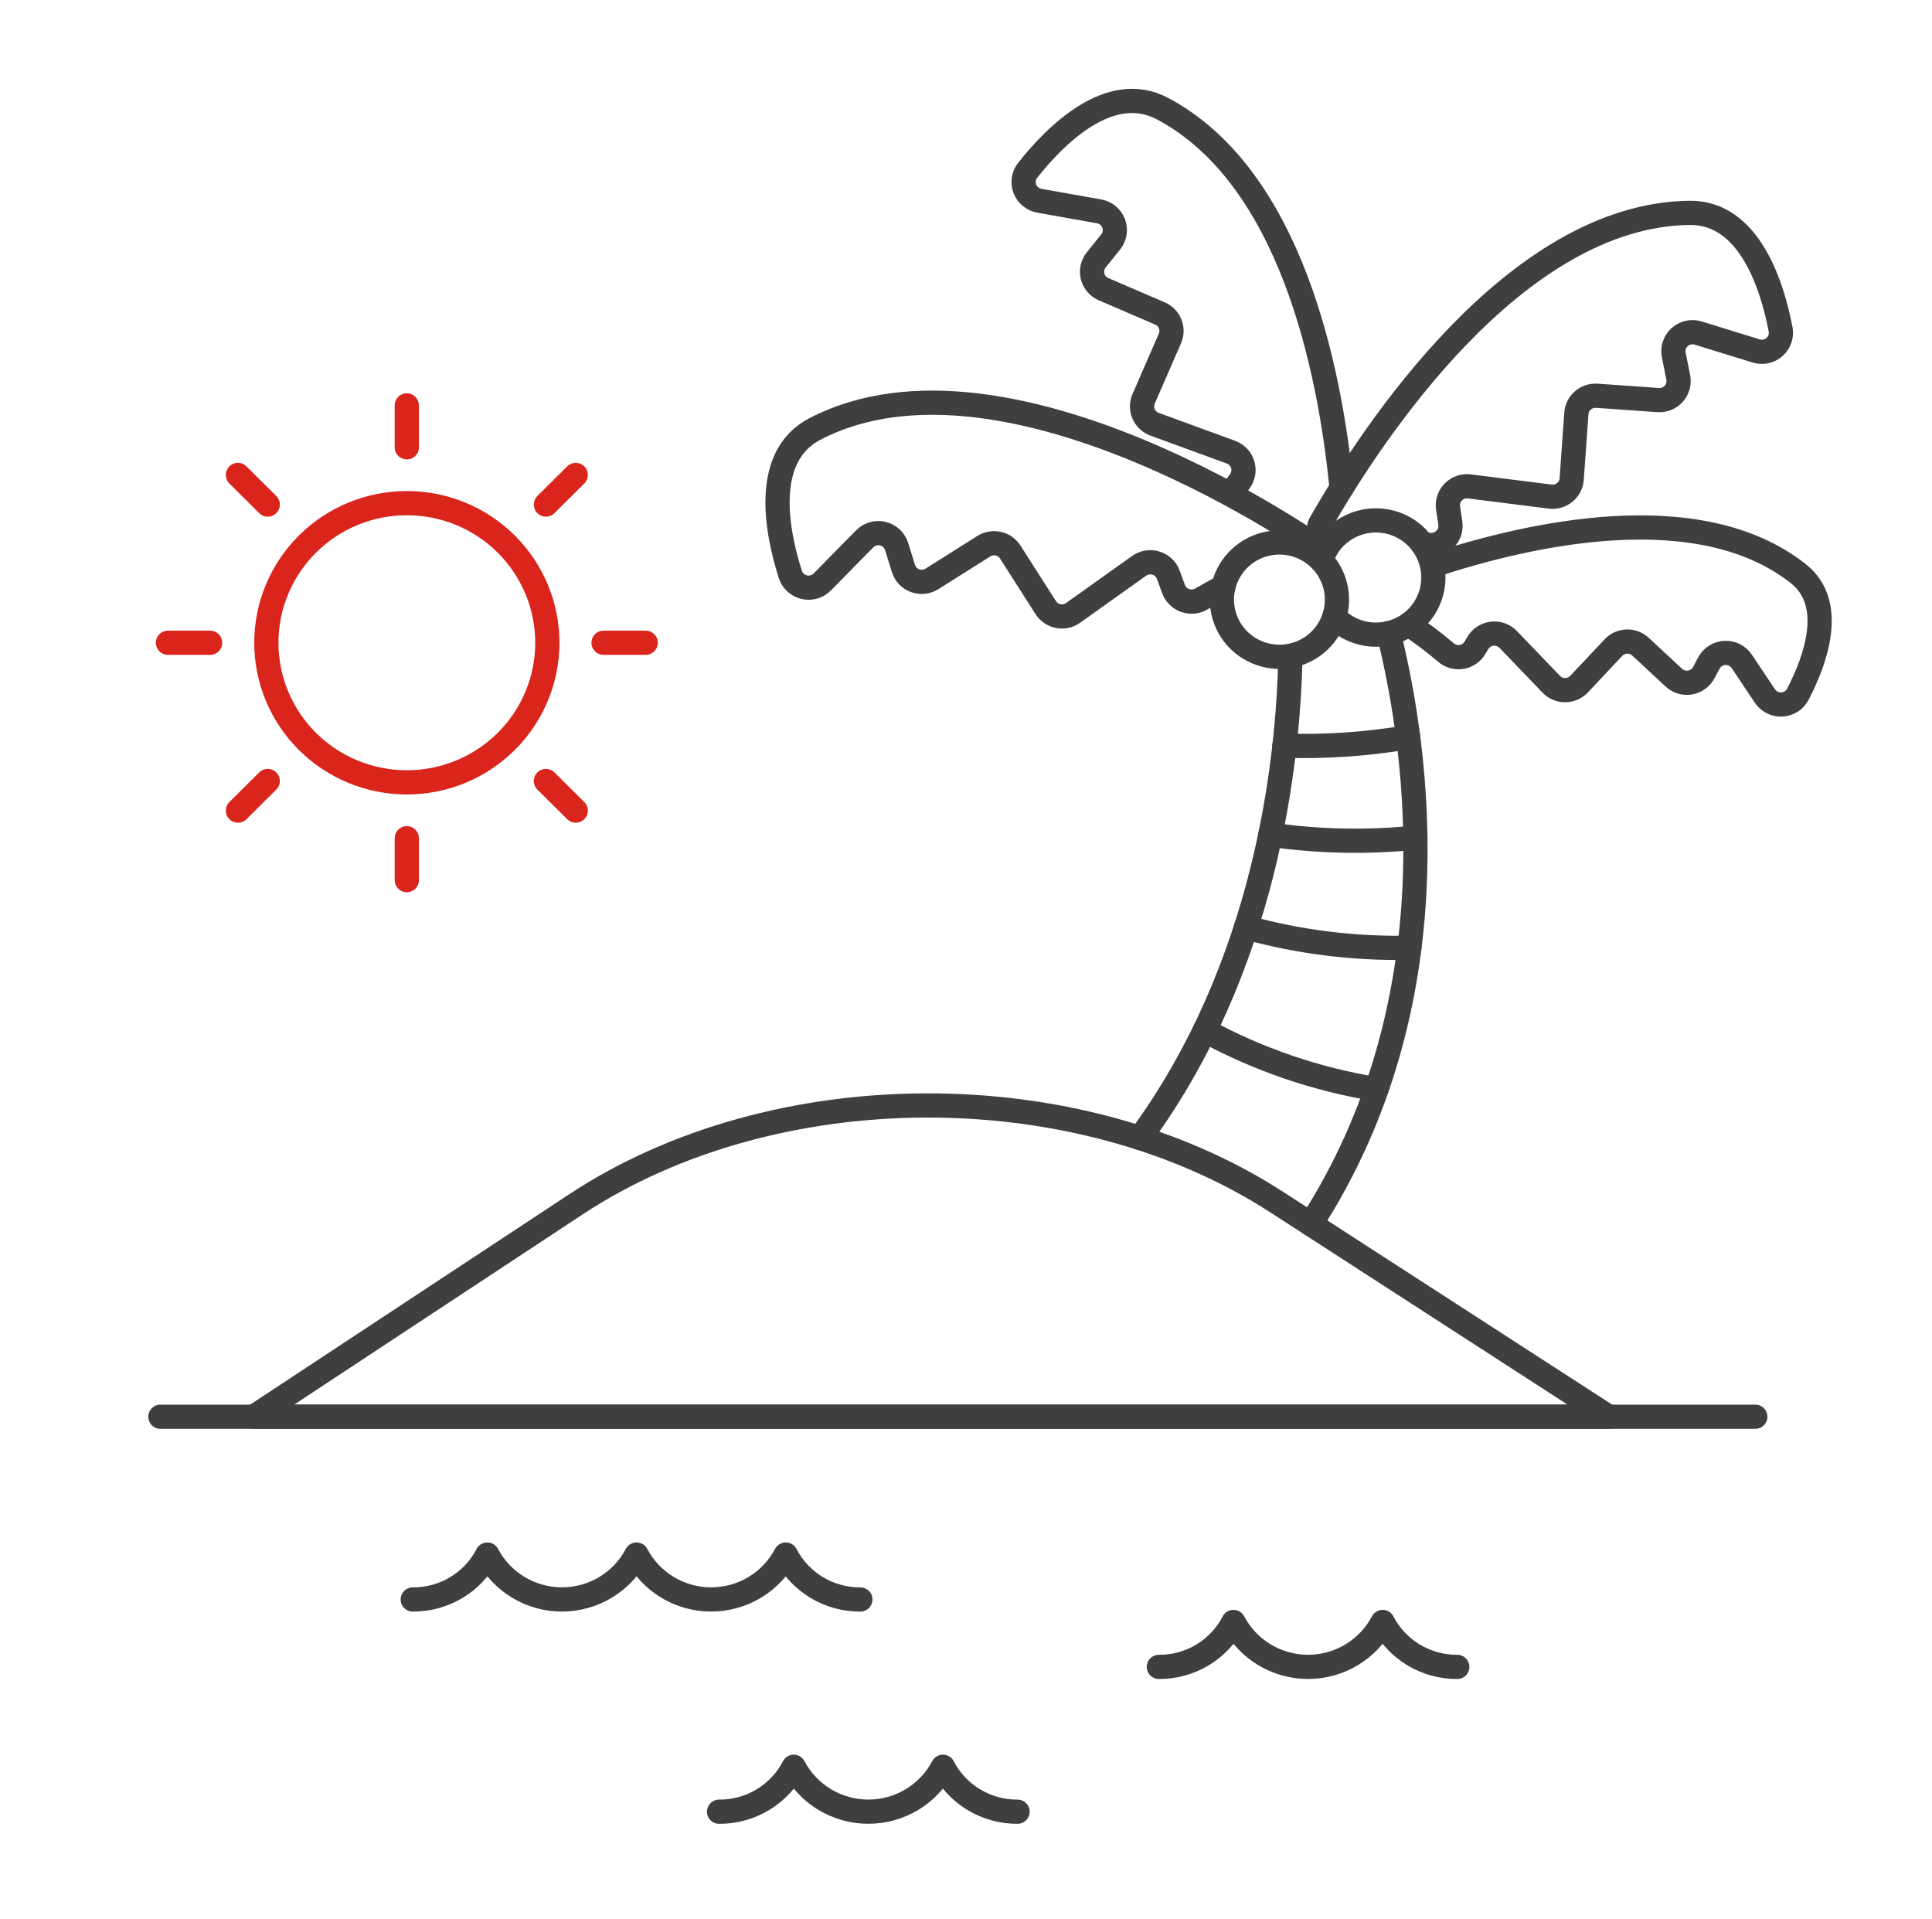<svg width="144" height="143" viewBox="0 0 144 143" fill="none" xmlns="http://www.w3.org/2000/svg">
<path d="M98.899 40.813C98.599 40.613 98.388 40.307 98.306 39.958C98.225 39.609 98.279 39.242 98.46 38.931C102.218 32.38 112.892 16.021 125.923 15.864C130.399 15.809 132.102 21.326 132.717 24.55C132.761 24.79 132.742 25.038 132.661 25.269C132.58 25.5 132.44 25.706 132.256 25.867C132.071 26.029 131.848 26.14 131.607 26.19C131.366 26.24 131.116 26.228 130.882 26.154L126.579 24.823C126.343 24.749 126.091 24.738 125.848 24.79C125.606 24.842 125.381 24.956 125.197 25.121C125.012 25.286 124.874 25.496 124.797 25.73C124.719 25.964 124.704 26.214 124.753 26.455L125.085 28.123C125.129 28.337 125.121 28.559 125.064 28.77C125.007 28.981 124.902 29.177 124.756 29.341C124.611 29.505 124.429 29.633 124.225 29.715C124.021 29.798 123.8 29.832 123.581 29.816L119.019 29.496C118.831 29.482 118.643 29.506 118.465 29.564C118.287 29.623 118.122 29.716 117.981 29.839C117.839 29.961 117.723 30.11 117.639 30.277C117.556 30.444 117.506 30.626 117.493 30.812L117.145 35.701C117.132 35.894 117.079 36.082 116.99 36.254C116.901 36.425 116.778 36.577 116.627 36.7C116.477 36.822 116.303 36.913 116.116 36.967C115.929 37.02 115.733 37.035 115.54 37.01L109.525 36.252C109.305 36.223 109.083 36.246 108.874 36.318C108.665 36.39 108.475 36.509 108.321 36.666C108.166 36.823 108.05 37.014 107.983 37.223C107.915 37.432 107.897 37.654 107.931 37.871L108.099 38.986C108.129 39.194 108.113 39.407 108.051 39.609C107.989 39.81 107.882 39.995 107.739 40.151C107.596 40.307 107.42 40.429 107.224 40.509C107.028 40.589 106.817 40.625 106.605 40.614C106.438 40.607 106.258 40.601 106.07 40.597" stroke="#3F3F3F" stroke-width="1.805" stroke-linecap="round" stroke-linejoin="round"/>
<path d="M106.753 42.158C114.046 39.75 126.634 36.928 134.023 42.743C136.875 44.981 135.306 49.224 134.003 51.739C133.889 51.959 133.719 52.146 133.51 52.28C133.301 52.415 133.06 52.492 132.811 52.505C132.562 52.518 132.314 52.466 132.092 52.355C131.87 52.243 131.681 52.075 131.544 51.868L129.824 49.298C129.688 49.092 129.5 48.925 129.278 48.813C129.057 48.701 128.81 48.649 128.562 48.661C128.314 48.673 128.073 48.75 127.864 48.883C127.655 49.016 127.484 49.201 127.369 49.42L126.99 50.128C126.888 50.322 126.742 50.489 126.563 50.617C126.385 50.746 126.179 50.831 125.962 50.867C125.745 50.903 125.523 50.889 125.312 50.825C125.102 50.761 124.909 50.65 124.749 50.499L122.277 48.199C122.14 48.071 121.979 47.971 121.803 47.905C121.628 47.839 121.441 47.808 121.253 47.814C121.065 47.82 120.881 47.863 120.71 47.94C120.539 48.017 120.385 48.127 120.256 48.264L117.697 50.985C117.565 51.127 117.404 51.24 117.226 51.318C117.048 51.395 116.855 51.436 116.661 51.437C116.466 51.438 116.273 51.399 116.094 51.323C115.915 51.247 115.754 51.136 115.62 50.995L112.415 47.66C112.263 47.501 112.076 47.379 111.868 47.304C111.66 47.229 111.438 47.203 111.218 47.228C110.999 47.253 110.788 47.328 110.603 47.448C110.417 47.568 110.263 47.729 110.151 47.918L109.936 48.279C109.83 48.458 109.686 48.612 109.513 48.729C109.341 48.847 109.145 48.925 108.939 48.959C108.733 48.992 108.522 48.981 108.321 48.925C108.12 48.869 107.934 48.769 107.776 48.634C106.896 47.879 105.968 47.182 104.998 46.547" stroke="#3F3F3F" stroke-width="1.805" stroke-linecap="round" stroke-linejoin="round"/>
<path d="M96.18 48.877C96.025 56.822 94.356 72.064 84.964 84.813" stroke="#3F3F3F" stroke-width="1.805" stroke-linecap="round" stroke-linejoin="round"/>
<path d="M97.695 91.233C108.32 74.765 105.735 56.184 103.504 47.189" stroke="#3F3F3F" stroke-width="1.805" stroke-linecap="round" stroke-linejoin="round"/>
<path d="M94.684 62.204C98.265 62.723 101.896 62.799 105.496 62.429" stroke="#3F3F3F" stroke-width="1.805" stroke-linecap="round" stroke-linejoin="round"/>
<path d="M104.96 54.938C101.914 55.46 98.823 55.673 95.734 55.572" stroke="#3F3F3F" stroke-width="1.805" stroke-linecap="round" stroke-linejoin="round"/>
<path d="M89.795 76.797C93.781 78.967 98.11 80.448 102.596 81.176" stroke="#3F3F3F" stroke-width="1.805" stroke-linecap="round" stroke-linejoin="round"/>
<path d="M105.047 70.633C100.933 70.722 96.829 70.21 92.865 69.114" stroke="#3F3F3F" stroke-width="1.805" stroke-linecap="round" stroke-linejoin="round"/>
<path d="M99.994 36.371C99.103 27.367 96.176 13.165 86.649 8.098C82.704 5.998 78.632 10.115 76.594 12.696C76.442 12.889 76.344 13.118 76.308 13.361C76.272 13.603 76.3 13.85 76.389 14.079C76.478 14.307 76.625 14.508 76.816 14.663C77.007 14.818 77.235 14.921 77.478 14.963L81.913 15.752C82.158 15.794 82.387 15.899 82.578 16.057C82.769 16.214 82.916 16.419 83.003 16.65C83.091 16.881 83.115 17.13 83.076 17.374C83.036 17.618 82.933 17.847 82.777 18.039L81.711 19.365C81.572 19.535 81.476 19.735 81.428 19.948C81.38 20.162 81.383 20.383 81.436 20.596C81.489 20.808 81.591 21.005 81.734 21.172C81.876 21.338 82.056 21.47 82.258 21.556L86.454 23.36C86.626 23.433 86.783 23.54 86.913 23.674C87.044 23.808 87.147 23.966 87.216 24.14C87.286 24.313 87.32 24.498 87.317 24.685C87.313 24.872 87.273 25.056 87.198 25.227L85.239 29.721C85.162 29.898 85.121 30.089 85.121 30.282C85.12 30.476 85.159 30.667 85.236 30.845C85.312 31.023 85.425 31.183 85.566 31.316C85.708 31.449 85.875 31.551 86.058 31.618L91.746 33.7C91.954 33.775 92.141 33.898 92.293 34.057C92.445 34.216 92.557 34.409 92.622 34.619C92.686 34.829 92.7 35.051 92.663 35.267C92.626 35.484 92.539 35.689 92.409 35.866L91.745 36.779" stroke="#3F3F3F" stroke-width="1.805" stroke-linecap="round" stroke-linejoin="round"/>
<path d="M98.72 41.136L98.489 40.973C98.489 40.973 75.177 24.456 60.736 31.973C56.771 34.036 57.91 39.694 58.912 42.822C58.989 43.054 59.124 43.263 59.305 43.428C59.487 43.592 59.708 43.708 59.947 43.763C60.187 43.818 60.436 43.81 60.672 43.741C60.907 43.672 61.121 43.543 61.292 43.368L64.443 40.164C64.615 39.987 64.832 39.858 65.07 39.79C65.309 39.721 65.561 39.716 65.802 39.774C66.043 39.832 66.265 39.952 66.446 40.121C66.626 40.29 66.759 40.504 66.831 40.74L67.335 42.362C67.4 42.571 67.512 42.762 67.663 42.921C67.814 43.08 68 43.202 68.206 43.278C68.413 43.353 68.634 43.381 68.853 43.357C69.071 43.334 69.282 43.26 69.467 43.142L73.326 40.709C73.485 40.608 73.662 40.539 73.847 40.507C74.032 40.475 74.221 40.479 74.405 40.52C74.588 40.56 74.761 40.637 74.915 40.744C75.069 40.852 75.199 40.988 75.3 41.146L77.943 45.283C78.047 45.447 78.183 45.587 78.344 45.696C78.504 45.806 78.686 45.881 78.877 45.918C79.068 45.955 79.264 45.952 79.454 45.911C79.644 45.869 79.824 45.79 79.982 45.677L84.906 42.17C85.085 42.042 85.292 41.957 85.51 41.922C85.728 41.887 85.952 41.902 86.163 41.968C86.374 42.033 86.567 42.146 86.726 42.298C86.886 42.45 87.007 42.637 87.082 42.843L87.468 43.903C87.541 44.101 87.657 44.28 87.808 44.428C87.959 44.576 88.141 44.689 88.341 44.758C88.541 44.828 88.754 44.853 88.965 44.831C89.175 44.809 89.379 44.741 89.56 44.631C90.002 44.369 90.54 44.065 91.176 43.743" stroke="#3F3F3F" stroke-width="1.805" stroke-linecap="round" stroke-linejoin="round"/>
<path d="M98.466 41.753C98.75 40.863 99.321 40.091 100.09 39.555C100.86 39.019 101.785 38.749 102.724 38.787C103.662 38.825 104.563 39.168 105.286 39.764C106.009 40.36 106.515 41.175 106.726 42.085C106.938 42.995 106.842 43.948 106.454 44.798C106.067 45.649 105.409 46.349 104.582 46.792C103.754 47.234 102.804 47.394 101.876 47.248C100.948 47.101 100.094 46.655 99.447 45.979" stroke="#3F3F3F" stroke-width="1.805" stroke-linecap="round" stroke-linejoin="round"/>
<path d="M99.126 46.729C98.72 47.469 98.102 48.073 97.351 48.465C96.6 48.856 95.748 49.017 94.905 48.927C94.061 48.837 93.263 48.501 92.612 47.961C91.961 47.421 91.486 46.701 91.246 45.892C91.007 45.084 91.014 44.222 91.268 43.418C91.521 42.614 92.008 41.902 92.669 41.373C93.329 40.843 94.132 40.521 94.977 40.445C95.822 40.37 96.671 40.545 97.415 40.949C98.413 41.491 99.154 42.404 99.474 43.487C99.795 44.571 99.67 45.737 99.126 46.729Z" stroke="#3F3F3F" stroke-width="1.805" stroke-linecap="round" stroke-linejoin="round"/>
<path d="M18.917 105.586L42.905 89.77C57.719 79.995 80.207 79.923 95.151 89.586L119.893 105.586H18.917Z" stroke="#3F3F3F" stroke-width="1.805" stroke-linecap="round" stroke-linejoin="round"/>
<path d="M19.852 47.904C19.852 50.663 20.956 53.31 22.92 55.262C24.884 57.213 27.547 58.309 30.324 58.309C33.102 58.309 35.765 57.213 37.729 55.262C39.693 53.31 40.796 50.663 40.796 47.904C40.796 45.144 39.693 42.497 37.729 40.546C35.765 38.594 33.102 37.498 30.324 37.498C27.547 37.498 24.884 38.594 22.92 40.546C20.956 42.497 19.852 45.144 19.852 47.904V47.904Z" stroke="#DA251D" stroke-width="1.805" stroke-linecap="round" stroke-linejoin="round"/>
<path d="M30.32 33.336V30.215" stroke="#DA251D" stroke-width="1.805" stroke-linecap="round" stroke-linejoin="round"/>
<path d="M40.689 37.604L42.912 35.397" stroke="#DA251D" stroke-width="1.805" stroke-linecap="round" stroke-linejoin="round"/>
<path d="M44.985 47.904H48.127" stroke="#DA251D" stroke-width="1.805" stroke-linecap="round" stroke-linejoin="round"/>
<path d="M40.689 58.207L42.912 60.414" stroke="#DA251D" stroke-width="1.805" stroke-linecap="round" stroke-linejoin="round"/>
<path d="M30.32 62.474V65.594" stroke="#DA251D" stroke-width="1.805" stroke-linecap="round" stroke-linejoin="round"/>
<path d="M19.955 58.207L17.734 60.414" stroke="#DA251D" stroke-width="1.805" stroke-linecap="round" stroke-linejoin="round"/>
<path d="M15.66 47.904H12.518" stroke="#DA251D" stroke-width="1.805" stroke-linecap="round" stroke-linejoin="round"/>
<path d="M19.955 37.604L17.734 35.397" stroke="#DA251D" stroke-width="1.805" stroke-linecap="round" stroke-linejoin="round"/>
<path d="M130.829 105.587H11.956" stroke="#3F3F3F" stroke-width="1.805" stroke-linecap="round" stroke-linejoin="round"/>
<path d="M64.126 119.208C62.978 119.215 61.851 118.905 60.869 118.313C59.888 117.722 59.09 116.872 58.566 115.858C58.035 116.867 57.236 117.713 56.256 118.303C55.276 118.893 54.151 119.205 53.005 119.205C51.859 119.205 50.735 118.893 49.755 118.303C48.774 117.713 47.976 116.867 47.445 115.858C46.914 116.867 46.115 117.713 45.135 118.303C44.155 118.893 43.031 119.205 41.885 119.205C40.739 119.205 39.614 118.893 38.634 118.303C37.654 117.713 36.855 116.867 36.324 115.858C35.8 116.872 35.003 117.723 34.021 118.314C33.039 118.906 31.912 119.215 30.764 119.208" stroke="#3F3F3F" stroke-width="1.805" stroke-linecap="round" stroke-linejoin="round"/>
<path d="M108.616 124.232C107.468 124.239 106.341 123.93 105.36 123.339C104.378 122.747 103.581 121.897 103.056 120.883C102.525 121.893 101.726 122.738 100.746 123.328C99.766 123.918 98.642 124.23 97.496 124.23C96.35 124.23 95.225 123.918 94.245 123.328C93.265 122.738 92.466 121.893 91.935 120.883C91.41 121.897 90.613 122.747 89.632 123.338C88.65 123.93 87.523 124.239 86.375 124.232" stroke="#3F3F3F" stroke-width="1.805" stroke-linecap="round" stroke-linejoin="round"/>
<path d="M75.843 135.025C74.695 135.032 73.568 134.722 72.586 134.13C71.605 133.539 70.807 132.689 70.282 131.675C69.752 132.684 68.953 133.53 67.973 134.12C66.992 134.71 65.868 135.022 64.722 135.022C63.576 135.022 62.452 134.71 61.471 134.12C60.491 133.53 59.692 132.684 59.162 131.675C58.637 132.69 57.839 133.541 56.856 134.132C55.874 134.724 54.746 135.033 53.597 135.025" stroke="#3F3F3F" stroke-width="1.805" stroke-linecap="round" stroke-linejoin="round"/>
</svg>
